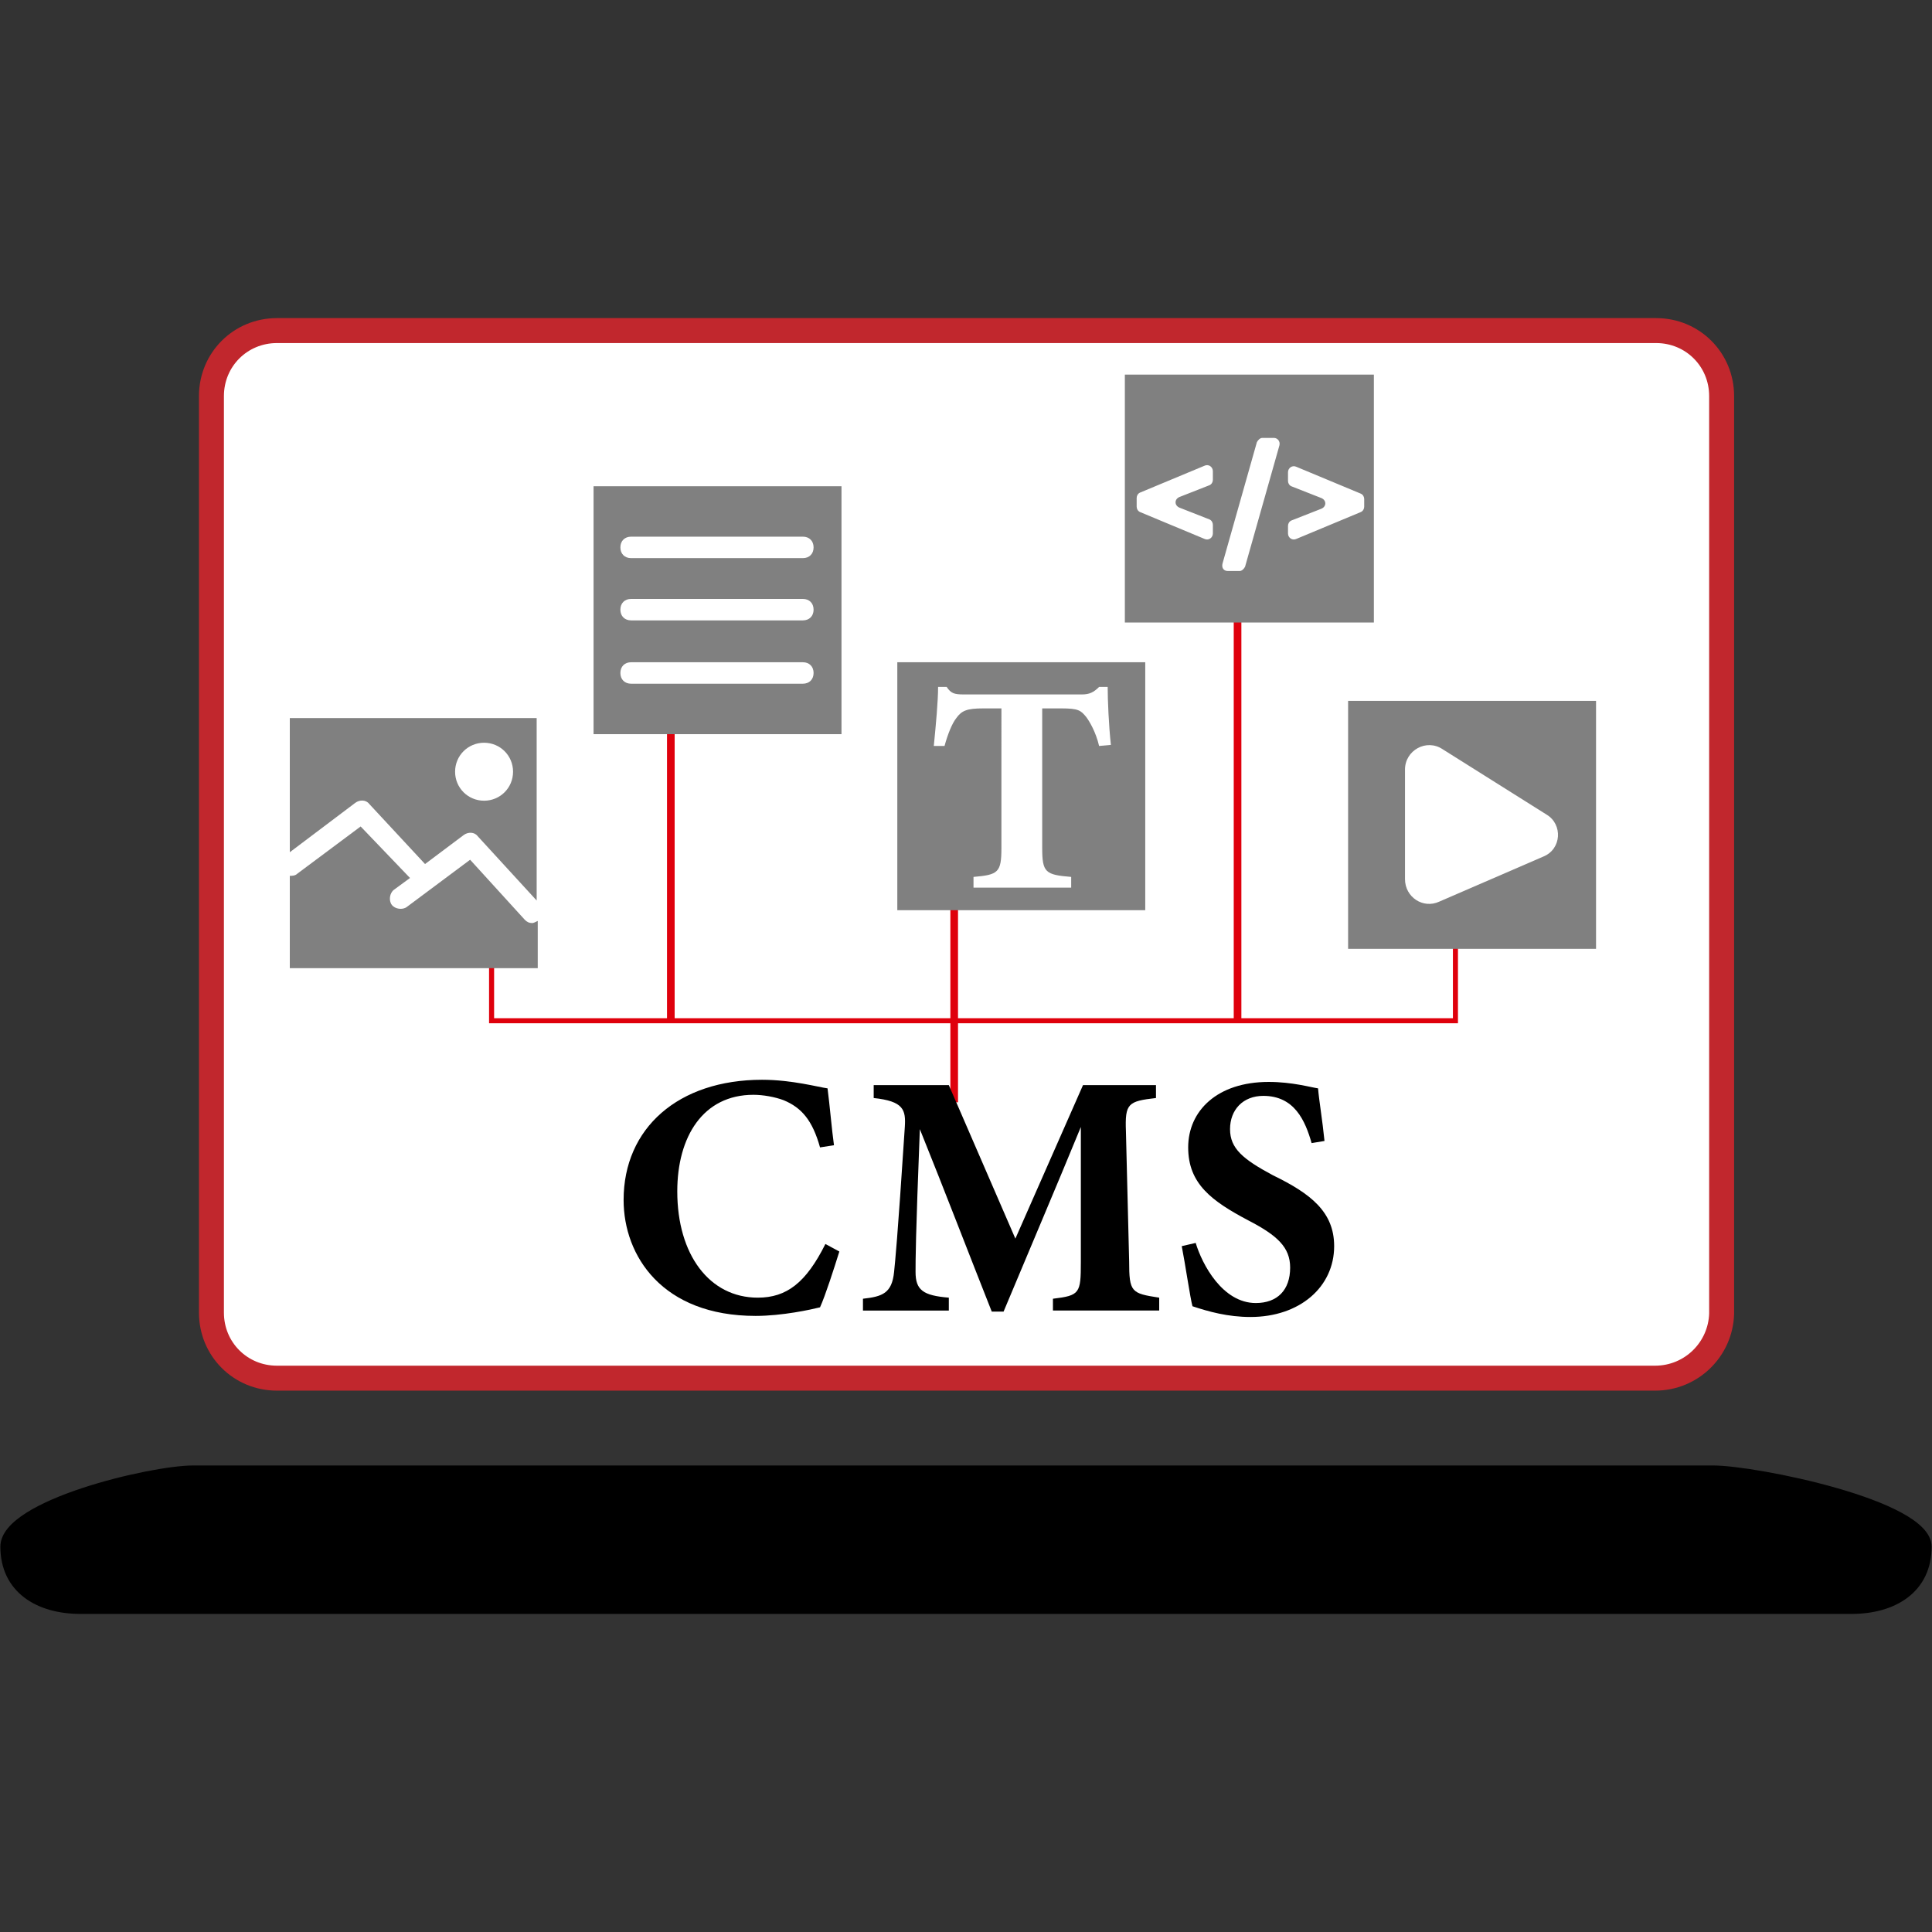 <?xml version="1.0" encoding="UTF-8"?>
<svg xmlns="http://www.w3.org/2000/svg" xmlns:xlink="http://www.w3.org/1999/xlink" version="1.1" id="Ebene_1" x="0px" y="0px" viewBox="0 0 180 180" style="enable-background:new 0 0 180 180;" xml:space="preserve">
<rect x="0" y="0" width="180" height="180" fill="#333333" stroke="none"/>
<style type="text/css">
	.st0{fill:#C1272D;}
	.st1{fill:#FFFFFF;}
	.st2{fill:#7A272D;}
	.st3{fill:#FFFFFF;stroke:#000000;stroke-width:2.325;stroke-miterlimit:10;}
	.st4{stroke:#000000;stroke-width:0.931;stroke-miterlimit:10;}
	.st5{fill:#F7931E;}
	.st6{fill:#ED1E79;}
	.st7{fill:#415970;}
	.st8{fill:#199AB5;}
	.st9{fill:#726F53;}
	.st10{fill:none;}
	.st11{fill:none;stroke:#000000;stroke-width:12.5;stroke-miterlimit:10;}
	.st12{fill:#205081;}
	.st13{fill:#999999;stroke:#999999;stroke-width:0.829;stroke-miterlimit:10;}
	.st14{fill:none;stroke:#808080;stroke-miterlimit:10;}
	.st15{fill:none;stroke:#808080;stroke-width:0.471;stroke-miterlimit:10;}
	.st16{fill:#74AA9C;}
	.st17{fill:url(#SVGID_1_);}
	.st18{fill:url(#SVGID_00000136391256188751111020000012702987984962361765_);}
	.st19{fill:url(#SVGID_00000134236521879823573520000002693471654442923406_);}
	.st20{fill:url(#SVGID_00000107562605762829291670000014853283305877924763_);}
	.st21{fill:url(#SVGID_00000145028715237676891770000003533972875564337557_);}
	.st22{fill:url(#SVGID_00000129201470339794401060000015003731498331908517_);}
	.st23{fill:url(#SVGID_00000143576673816066883120000000626338851648520639_);}
	.st24{fill:url(#SVGID_00000054961399265661367580000000285536617372555136_);}
	.st25{fill:url(#SVGID_00000129892637290567188310000008340492813299434627_);}
	.st26{fill:url(#SVGID_00000010301601100643561170000014032922491992600467_);}
	.st27{fill:url(#SVGID_00000010310221706159300030000016346983119895968915_);}
	.st28{fill:url(#SVGID_00000031182741025229691770000010267736346105076904_);}
	.st29{fill:url(#SVGID_00000015334196867447196800000006494710740273463223_);}
	.st30{fill:url(#SVGID_00000173122491943236625320000002656483343079109822_);}
	.st31{fill:none;stroke:#000000;stroke-miterlimit:10;}
	.st32{fill:none;stroke:#808080;stroke-width:0.677;stroke-miterlimit:10;}
	.st33{fill:none;stroke:#000000;stroke-width:0.677;stroke-miterlimit:10;}
	.st34{fill:#999999;}
	.st35{fill:url(#SVGID_00000148653149396027629300000010597165307358839717_);}
	.st36{fill:url(#SVGID_00000044883084950530601260000017906028601029831612_);}
	.st37{fill:url(#SVGID_00000115480309499746434900000001819289783254377091_);}
	.st38{fill:url(#SVGID_00000109028198432729757280000006738821244798756283_);}
	.st39{fill:url(#SVGID_00000125586981345318098950000008137505502067934612_);}
	.st40{fill:url(#SVGID_00000101824903514353390670000002002696660101797776_);}
	.st41{fill:#3178C6;}
	.st42{fill-rule:evenodd;clip-rule:evenodd;fill:#FFFFFF;}
	.st43{fill:#61DAFB;}
	.st44{fill:#689F63;}
	.st45{fill-rule:evenodd;clip-rule:evenodd;fill:#333333;}
	.st46{fill-rule:evenodd;clip-rule:evenodd;fill:#689F63;}
	.st47{fill:url(#SVGID_00000027603585466867175200000001850784076341159347_);}
	.st48{fill:url(#SVGID_00000146487930134300979630000011846964531989150389_);}
	.st49{fill:url(#SVGID_00000073679571032028145500000000826827214464910509_);}
	.st50{fill:url(#SVGID_00000144307686774679911730000013947212419670843835_);}
	.st51{fill:url(#SVGID_00000147904419111530954620000004546861348038065053_);}
	.st52{fill:url(#SVGID_00000004543400446628726190000011850087507238841254_);}
	.st53{fill:url(#SVGID_00000072249867091584851810000014495887607117840780_);}
	.st54{fill:url(#SVGID_00000068639640529761321650000003113634294078693504_);}
	.st55{fill:url(#SVGID_00000168090880247555169670000013162161291570358717_);}
	.st56{fill:url(#SVGID_00000003800578134590214350000000135762017294257059_);}
	.st57{fill:url(#SVGID_00000036951448465940650980000012062571027758219913_);}
	.st58{fill:url(#SVGID_00000146500242485465919200000003837051949842844825_);}
	.st59{fill:url(#SVGID_00000170279698463940861840000007291262953721153688_);}
	.st60{fill:url(#SVGID_00000105428732108799811190000014551056204792937362_);}
	.st61{fill:url(#SVGID_00000176743582641006052410000001162085086050685074_);}
	.st62{fill:url(#SVGID_00000174567924848924195020000006848782464933104033_);}
	.st63{fill:url(#SVGID_00000170957842898835818070000004853415496588320139_);}
	.st64{fill:url(#SVGID_00000116933643539461663570000000465597148701467282_);}
	.st65{fill:url(#SVGID_00000099636653192436170650000014129234637937867161_);}
	.st66{fill:url(#SVGID_00000166634564119963193650000006457864792111941018_);}
	.st67{fill:url(#SVGID_00000103952910402685307590000005666981700995771324_);}
	.st68{fill:url(#SVGID_00000064333484759013410210000018208516234408801977_);}
	.st69{fill:url(#SVGID_00000109732472202716931750000001320445120389533593_);}
	.st70{fill:url(#SVGID_00000029024826066720340980000005070715423491172487_);}
	.st71{fill:url(#SVGID_00000116223183524801679270000015020896161732989580_);}
	.st72{fill:url(#SVGID_00000054266001909738281020000014316363368573609874_);}
	.st73{fill:url(#SVGID_00000134956778387505930500000002096402692294054291_);}
	.st74{fill:url(#SVGID_00000045579079699531633780000007648147327927556021_);}
	.st75{fill:url(#SVGID_00000170271083806838915650000009550849330479121073_);}
	.st76{fill:url(#SVGID_00000177450871485886639310000006205593127709568135_);}
	.st77{fill:url(#SVGID_00000110472766502888795790000007133424490571856769_);}
	.st78{fill:url(#SVGID_00000092448721293774956020000007238076484183966613_);}
	.st79{fill:url(#SVGID_00000030464543262985227020000017313873872444982194_);}
	.st80{fill:url(#SVGID_00000003794541494487498460000004593516519934321585_);}
	.st81{fill:url(#SVGID_00000017514456081409717140000015396510270706853760_);}
	.st82{fill:url(#SVGID_00000132049660609791899250000012554721431336999554_);}
	.st83{fill:url(#SVGID_00000119804564460492792660000007201220036176764347_);}
	.st84{fill:url(#SVGID_00000055691970069463311480000017626089537371232930_);}
	.st85{fill:url(#SVGID_00000102530163833311614380000014908555421998878615_);}
	.st86{fill:url(#SVGID_00000180333098327417844340000008683086708208218285_);}
	.st87{fill:url(#SVGID_00000088133061729532141630000009254908446396656539_);}
	.st88{fill:url(#SVGID_00000114065800593139370610000007582041983677779880_);}
	.st89{fill:url(#SVGID_00000177483382556398784540000004473277450055907720_);}
	.st90{fill:url(#SVGID_00000109008013625304245110000008886238290997469846_);}
	.st91{fill:url(#SVGID_00000137092910564343382270000018248091134258787218_);}
	.st92{fill:url(#SVGID_00000073689183487140457360000006668220434823019665_);}
	.st93{fill:url(#SVGID_00000111170139655966513260000004164282191080974009_);}
	.st94{fill:url(#SVGID_00000106864938087734264050000012039572031828378259_);}
	.st95{fill:url(#SVGID_00000174565255224017549980000005270803028828431498_);}
	.st96{fill:url(#SVGID_00000168090527572152049390000012172160098308585103_);}
	.st97{fill:url(#SVGID_00000075881738134994165100000017402129421860692372_);}
	.st98{fill:url(#SVGID_00000087414621077465963070000006949592711236949652_);}
	.st99{fill:url(#SVGID_00000106866723810016946470000008798793959636032404_);}
	.st100{fill:url(#SVGID_00000134933964989117320790000001397377649811294395_);}
	.st101{fill:url(#SVGID_00000092454971356900088010000003247365203970556341_);}
	.st102{fill:url(#SVGID_00000075163392433556321870000010005090162313761193_);}
	.st103{fill:url(#SVGID_00000083052351003706072810000011930607462583236282_);}
	.st104{fill:url(#SVGID_00000036966588573733345490000006500821309174965649_);}
	.st105{fill:url(#SVGID_00000137841897746926516650000017161974869666091392_);}
	.st106{fill:url(#SVGID_00000005950086481806233600000016608095251287862408_);}
	.st107{fill:url(#SVGID_00000142159908584756584900000009941078468326205330_);}
	.st108{fill:url(#SVGID_00000044150791625516788750000006677671184860624794_);}
	.st109{fill:url(#SVGID_00000150786144618950131340000013412497082213678755_);}
	.st110{fill:url(#SVGID_00000039816214687601783790000007824640340221962119_);}
	.st111{fill:url(#SVGID_00000065787931513043414260000011600547402413174929_);}
	.st112{fill:url(#SVGID_00000019680023538322343970000017772291755003994303_);}
	.st113{fill:url(#SVGID_00000026123308726610545970000016335805524747318157_);}
	.st114{fill:url(#SVGID_00000082346404535340232730000014291446793628205190_);}
	.st115{fill:url(#SVGID_00000088852966684494803670000016029709731443206591_);}
	.st116{fill:url(#SVGID_00000174587788161873904530000016454382409258820245_);}
	.st117{fill:url(#SVGID_00000019671713655255069360000018215674439515881903_);}
	.st118{fill:url(#SVGID_00000021825270397606535900000004018471191311871678_);}
	.st119{fill:url(#SVGID_00000048496414812339185320000004306851148810802575_);}
	.st120{fill:url(#SVGID_00000008145385335131650100000003056370116090453143_);}
	.st121{fill:url(#SVGID_00000000195818569818528430000006041912962971587259_);}
	.st122{fill:url(#SVGID_00000073715228823302533470000014338966336433057198_);}
	.st123{fill:url(#SVGID_00000012460672091724749970000010037589124394388671_);}
	.st124{fill:url(#SVGID_00000054959030336451973220000014128192931237054356_);}
	.st125{fill:url(#SVGID_00000044870907218456092210000016560374026587637170_);}
	.st126{fill:url(#SVGID_00000131356819985096005450000009742507215328724368_);}
	.st127{fill:url(#SVGID_00000000216820944014045410000004388066454542363271_);}
	.st128{fill:url(#SVGID_00000034780693989132915400000015940581361799633084_);}
	.st129{fill:url(#SVGID_00000067217646678191008920000011213075884882693778_);}
	.st130{fill:url(#SVGID_00000008828681225833520320000004760304098095101842_);}
	.st131{fill:url(#SVGID_00000162350282471662479500000016540702188391817890_);}
	.st132{fill:url(#SVGID_00000026122695119380760480000000603290789693906338_);}
	.st133{fill:url(#SVGID_00000067229541097803365140000011816088742456439976_);}
	.st134{fill:url(#SVGID_00000158738532414602141240000001068661089397545391_);}
	.st135{fill:url(#SVGID_00000017489255394076282640000003812404155578738615_);}
	.st136{fill:url(#SVGID_00000024712059689073109910000016282023754658515373_);}
	.st137{fill:url(#SVGID_00000083087910414031133570000009098818056396061073_);}
	.st138{fill:url(#SVGID_00000145044964081404713720000013672495830420382632_);}
	.st139{fill:url(#SVGID_00000147178268622675730980000014227078966936891788_);}
	.st140{fill:url(#SVGID_00000148649209916090149160000008136802973958170798_);}
	.st141{fill:url(#SVGID_00000170988219694613860730000003480662067736940188_);}
	.st142{fill:url(#SVGID_00000080168558417124576730000007331911722133395587_);}
	.st143{fill:url(#SVGID_00000152974362446285646280000015431722160346877871_);}
	.st144{fill:url(#SVGID_00000041258989934909681690000012997595394764913823_);}
	.st145{fill:url(#SVGID_00000011719687138113709880000005760798538165851570_);}
	.st146{fill:url(#SVGID_00000127761265651430290060000009213503854316941208_);}
	.st147{fill:url(#SVGID_00000013906380308463042710000012528443620529240237_);}
	.st148{fill:url(#SVGID_00000123404536265016820960000001301908345981966739_);}
	.st149{fill:url(#SVGID_00000070111116809412740600000002862823068146636972_);}
	.st150{fill:url(#SVGID_00000024683982409376542590000003705689268768077458_);}
	.st151{fill:url(#SVGID_00000093144993731312560460000002781872727337648527_);}
	.st152{fill:url(#SVGID_00000013901712460936126550000018099433918630056876_);}
	.st153{fill:url(#SVGID_00000081613545034070511950000012669201456117320358_);}
	.st154{fill:url(#SVGID_00000130610111815137422680000005534963119530680486_);}
	.st155{fill:url(#SVGID_00000163793772949358256920000010736658762014169256_);}
	.st156{fill:url(#SVGID_00000161605958996003914310000017444031422290609836_);}
	.st157{fill:url(#SVGID_00000170982552925448175500000006303960038264929418_);}
	.st158{fill:url(#SVGID_00000132069702815372169150000003805519248314985146_);}
	.st159{fill:url(#SVGID_00000000945282230860771920000004288786936484551079_);}
	.st160{fill:url(#SVGID_00000014591965912837743050000013932437456062166935_);}
	.st161{fill:#41B883;}
	.st162{fill:#34495E;}
	.st163{fill:#333333;}
	.st164{fill:none;stroke:#333333;stroke-width:6.878;stroke-miterlimit:10;}
	.st165{fill:none;stroke:#333333;stroke-width:8.372;stroke-miterlimit:10;}
	.st166{fill:#4D4D4D;}
	.st167{fill:#1A1918;}
	.st168{fill:#413000;}
	.st169{fill:#F05133;}
	.st170{fill:#326DE6;}
	.st171{fill-rule:evenodd;clip-rule:evenodd;fill:#FF2D20;}
	.st172{fill:#F7DF1E;}
	.st173{fill:#574BCA;}
	.st174{fill:#1D2D68;}
	.st175{fill:#314CB0;}
	.st176{fill:#FF7700;}
	.st177{fill:#378BBA;}
	.st178{fill:#30B9DB;}
	.st179{fill:#1B2B63;}
	.st180{fill:#470137;}
	.st181{fill:#FF61F6;}
	.st182{fill-rule:evenodd;clip-rule:evenodd;fill:url(#Rectangle_00000013150901003502104460000005168950934700397990_);}
	.st183{fill-rule:evenodd;clip-rule:evenodd;}
	.st184{fill-rule:evenodd;clip-rule:evenodd;fill:url(#path-3_00000003095091456394711230000013671100147621059262_);}
	.st185{fill-rule:evenodd;clip-rule:evenodd;fill:url(#Combined-Shape_00000058554128119763901370000016439209819542739633_);}
	.st186{fill-rule:evenodd;clip-rule:evenodd;fill:url(#Rectangle_00000062871946913624189720000014749826216366537358_);}
	.st187{fill-rule:evenodd;clip-rule:evenodd;fill:url(#path-3_00000016038934618596921770000001806532294082081464_);}
	.st188{fill-rule:evenodd;clip-rule:evenodd;fill:url(#Combined-Shape_00000057833605309585682560000005554809925454557584_);}
	.st189{clip-path:url(#SVGID_00000183209632750084227260000005208739005668081561_);fill:#231F20;}
	.st190{clip-path:url(#SVGID_00000066484669457165878020000005672045705383697308_);fill:#231F20;}
	.st191{clip-path:url(#SVGID_00000072254098008176888500000014231952609550246285_);fill:#231F20;}
	.st192{clip-path:url(#SVGID_00000176034900443432028700000004907463000408783014_);fill:#231F20;}
	.st193{clip-path:url(#SVGID_00000065792552759592319860000015652465468968308353_);fill:#231F20;}
	.st194{stroke:#000000;stroke-miterlimit:10;}
	.st195{fill:#A6A6A6;}
	.st196{fill:#6F6F6F;}
	.st197{fill:#E4211F;}
	.st198{fill:#666666;}
	.st199{fill:#CCCCCC;}
	.st200{fill:#808080;}
	.st201{fill:none;stroke:#FFFFFF;stroke-width:2;stroke-linecap:round;stroke-linejoin:round;stroke-miterlimit:10;}
	.st202{fill:none;stroke:#FFFFFF;stroke-width:3;stroke-linecap:round;stroke-miterlimit:10;}
	.st203{fill:#FFFFFF;stroke:#C1272D;stroke-width:2.325;stroke-miterlimit:10;}
	.st204{fill:none;stroke:#DF000C;stroke-width:0.47;stroke-miterlimit:10;}
	.st205{fill:none;stroke:#DF000C;stroke-width:0.712;stroke-miterlimit:10;}
	.st206{fill:none;stroke:#C1272D;stroke-width:2;stroke-miterlimit:10;}
	.st207{fill:#FFFFFF;stroke:#000000;stroke-width:3.107;stroke-linejoin:round;stroke-miterlimit:10;}
	.st208{fill:none;stroke:#C1272D;stroke-width:0.464;stroke-miterlimit:10;}
	.st209{fill:#FFFFFF;stroke:#000000;stroke-width:1.004;stroke-linejoin:round;stroke-miterlimit:10;}
	.st210{fill:none;stroke:#C1272D;stroke-width:1.622;stroke-miterlimit:10;}
	.st211{fill:#FFFFFF;stroke:#000000;stroke-width:2.521;stroke-linejoin:round;stroke-miterlimit:10;}
	.st212{fill:none;stroke:#000000;stroke-width:3.107;stroke-linejoin:round;stroke-miterlimit:10;}
	.st213{fill:none;stroke:#000000;stroke-width:1.065;stroke-miterlimit:10;}
	.st214{fill:none;stroke:#000000;stroke-width:1.087;stroke-miterlimit:10;}
</style>
<g>
	<g>
		<g>
			<path class="st203" d="M154.2,128.4H25.8c-3.4,0-6.1-2.7-6.1-6.1V36.9c0-3.4,2.7-6.1,6.1-6.1h128.5c3.4,0,6.1,2.7,6.1,6.1v85.5     C160.3,125.7,157.6,128.4,154.2,128.4z"></path>
			<path class="st4" d="M172.5,149.9H7.5c-3.9,0-7-1.9-7-5.8l0,0c0-3.9,13.6-7.1,17.5-7.1h141.6c3.9,0,19.9,3.2,19.9,7.1l0,0     C179.5,148,176.4,149.9,172.5,149.9z"></path>
		</g>
	</g>
	<g>
		<polyline class="st204" points="135.6,85.8 135.6,95.1 45.8,95.1 45.8,86.1   "></polyline>
		<line class="st205" x1="88.9" y1="79.6" x2="88.9" y2="102.7"></line>
		<line class="st205" x1="62.5" y1="66.3" x2="62.5" y2="95"></line>
		<line class="st205" x1="115.3" y1="55.8" x2="115.3" y2="95"></line>
	</g>
	<path class="st200" d="M125.6,65.3v23.1h23.1V65.3H125.6z M143.8,79.8l-9.7,4.2c-1.5,0.7-3.2-0.4-3.2-2.1V71.7c0-1.8,2-2.9,3.5-1.9   l9.7,6.1C145.6,76.8,145.5,79.1,143.8,79.8z"></path>
	<path class="st200" d="M83.6,61.7v23.1h23.1V61.7H83.6z M102.4,69.5c-0.3-1.3-0.9-2.3-1.2-2.7c-0.5-0.6-0.7-0.8-2.3-0.8h-1.8v13   c0,2.3,0.3,2.5,2.7,2.7v1h-9.1v-1c2.3-0.2,2.6-0.4,2.6-2.7V66h-1.7c-1.5,0-2,0.2-2.5,0.9c-0.4,0.5-0.8,1.5-1.1,2.6h-1   c0.2-2,0.4-4.2,0.4-5.5h0.8c0.4,0.6,0.7,0.7,1.6,0.7h11c0.7,0,1.1-0.2,1.6-0.7h0.8c0,1.2,0.1,3.6,0.3,5.4L102.4,69.5z"></path>
	<g>
		<path class="st200" d="M49.6,86c-0.3,0-0.5-0.1-0.7-0.3l-5.1-5.6l-5.9,4.4c-0.4,0.3-1.1,0.2-1.4-0.2c-0.3-0.4-0.2-1.1,0.2-1.4    l1.5-1.1L33.6,77l-5.9,4.4c-0.2,0.2-0.5,0.2-0.7,0.2v8.6h23.1v-4.4C49.9,85.9,49.7,86,49.6,86z"></path>
		<path class="st200" d="M27,67.1v12.3l6.1-4.6c0.4-0.3,1-0.3,1.3,0.1l5.2,5.6l3.6-2.7c0.4-0.3,1-0.3,1.3,0.1l5.5,6v-17H27z     M45.1,74.6c-1.5,0-2.7-1.2-2.7-2.7s1.2-2.7,2.7-2.7c1.5,0,2.7,1.2,2.7,2.7S46.6,74.6,45.1,74.6z"></path>
	</g>
	<path class="st200" d="M55.3,45.3v23.1h23.1V45.3H55.3z M74.8,63.7h-16c-0.6,0-1-0.4-1-1s0.4-1,1-1h16c0.6,0,1,0.4,1,1   S75.4,63.7,74.8,63.7z M74.8,57.8h-16c-0.6,0-1-0.4-1-1s0.4-1,1-1h16c0.6,0,1,0.4,1,1S75.4,57.8,74.8,57.8z M74.8,52h-16   c-0.6,0-1-0.4-1-1s0.4-1,1-1h16c0.6,0,1,0.4,1,1S75.4,52,74.8,52z"></path>
	<g>
		<path d="M78.2,116.6c-0.5,1.6-1.3,4.1-1.8,5.2c-0.8,0.2-3.5,0.8-6,0.8c-8.7,0-12.3-5.6-12.3-10.8c0-6.7,5.1-11.2,12.9-11.2    c2.8,0,5.3,0.7,6.1,0.8c0.2,1.5,0.4,3.9,0.6,5.3l-1.3,0.2c-0.7-2.5-1.7-3.7-3.4-4.4c-0.8-0.3-1.9-0.5-2.8-0.5    c-4.7,0-7.1,3.9-7.1,9c0,5.9,3,9.9,7.5,9.9c2.7,0,4.5-1.4,6.3-5L78.2,116.6z"></path>
		<path d="M98.1,122.2V121c2.5-0.3,2.6-0.5,2.6-3.4l0-12.6c-2.3,5.6-4.9,11.7-7.2,17.2h-1.1c-2.1-5.3-4.4-11.3-6.7-17    c-0.4,10.2-0.4,12.2-0.4,13.3c0,1.7,0.7,2.2,3.1,2.4v1.2h-8V121c1.8-0.2,2.7-0.5,2.9-2.5c0.1-1,0.3-2.8,1-13.5    c0.1-1.6-0.1-2.4-2.9-2.7v-1.2h7l6.2,14.3l6.3-14.3h6.8v1.2c-2.6,0.3-2.9,0.5-2.8,3.1l0.3,12.1c0,2.9,0.2,3,2.8,3.4v1.2H98.1z"></path>
		<path d="M122.2,106.5c-0.6-2.1-1.6-4.4-4.5-4.4c-1.9,0-3.1,1.3-3.1,3.1c0,1.8,1.2,2.8,4,4.3c3.5,1.7,5.7,3.4,5.7,6.6    c0,3.8-3.2,6.6-7.8,6.6c-2.1,0-3.9-0.5-5.4-1c-0.2-0.7-0.7-4.1-1-5.6l1.3-0.3c0.6,2,2.5,5.6,5.6,5.6c2,0,3.2-1.2,3.2-3.3    c0-1.9-1.2-3-3.9-4.4c-3.4-1.8-5.6-3.4-5.6-6.8c0-3.4,2.7-6.1,7.5-6.1c2.2,0,3.9,0.5,4.6,0.6c0.1,1.2,0.4,2.9,0.6,4.9L122.2,106.5    z"></path>
	</g>
	<path class="st200" d="M104.8,34.9V58H128V34.9H104.8z M113,44.7c0,0.2-0.1,0.4-0.3,0.5l-2.8,1.1c-0.5,0.2-0.5,0.8,0,1l2.8,1.1   c0.2,0.1,0.3,0.3,0.3,0.5v0.8c0,0.4-0.4,0.7-0.8,0.5l-6-2.5c-0.2-0.1-0.3-0.3-0.3-0.5v-0.8c0-0.2,0.1-0.4,0.3-0.5l6-2.5   c0.4-0.2,0.8,0.1,0.8,0.5V44.7z M119.2,41.5L116,52.8c-0.1,0.2-0.3,0.4-0.5,0.4h-1.1c-0.4,0-0.6-0.3-0.5-0.7l3.2-11.3   c0.1-0.2,0.3-0.4,0.5-0.4h1.1C119,40.8,119.3,41.1,119.2,41.5z M127.1,47.2c0,0.2-0.1,0.4-0.3,0.5l-6,2.5c-0.4,0.2-0.8-0.1-0.8-0.5   V49c0-0.2,0.1-0.4,0.3-0.5l2.8-1.1c0.5-0.2,0.5-0.8,0-1l-2.8-1.1c-0.2-0.1-0.3-0.3-0.3-0.5V44c0-0.4,0.4-0.7,0.8-0.5l6,2.5   c0.2,0.1,0.3,0.3,0.3,0.5V47.2z"></path>
</g>
</svg>
